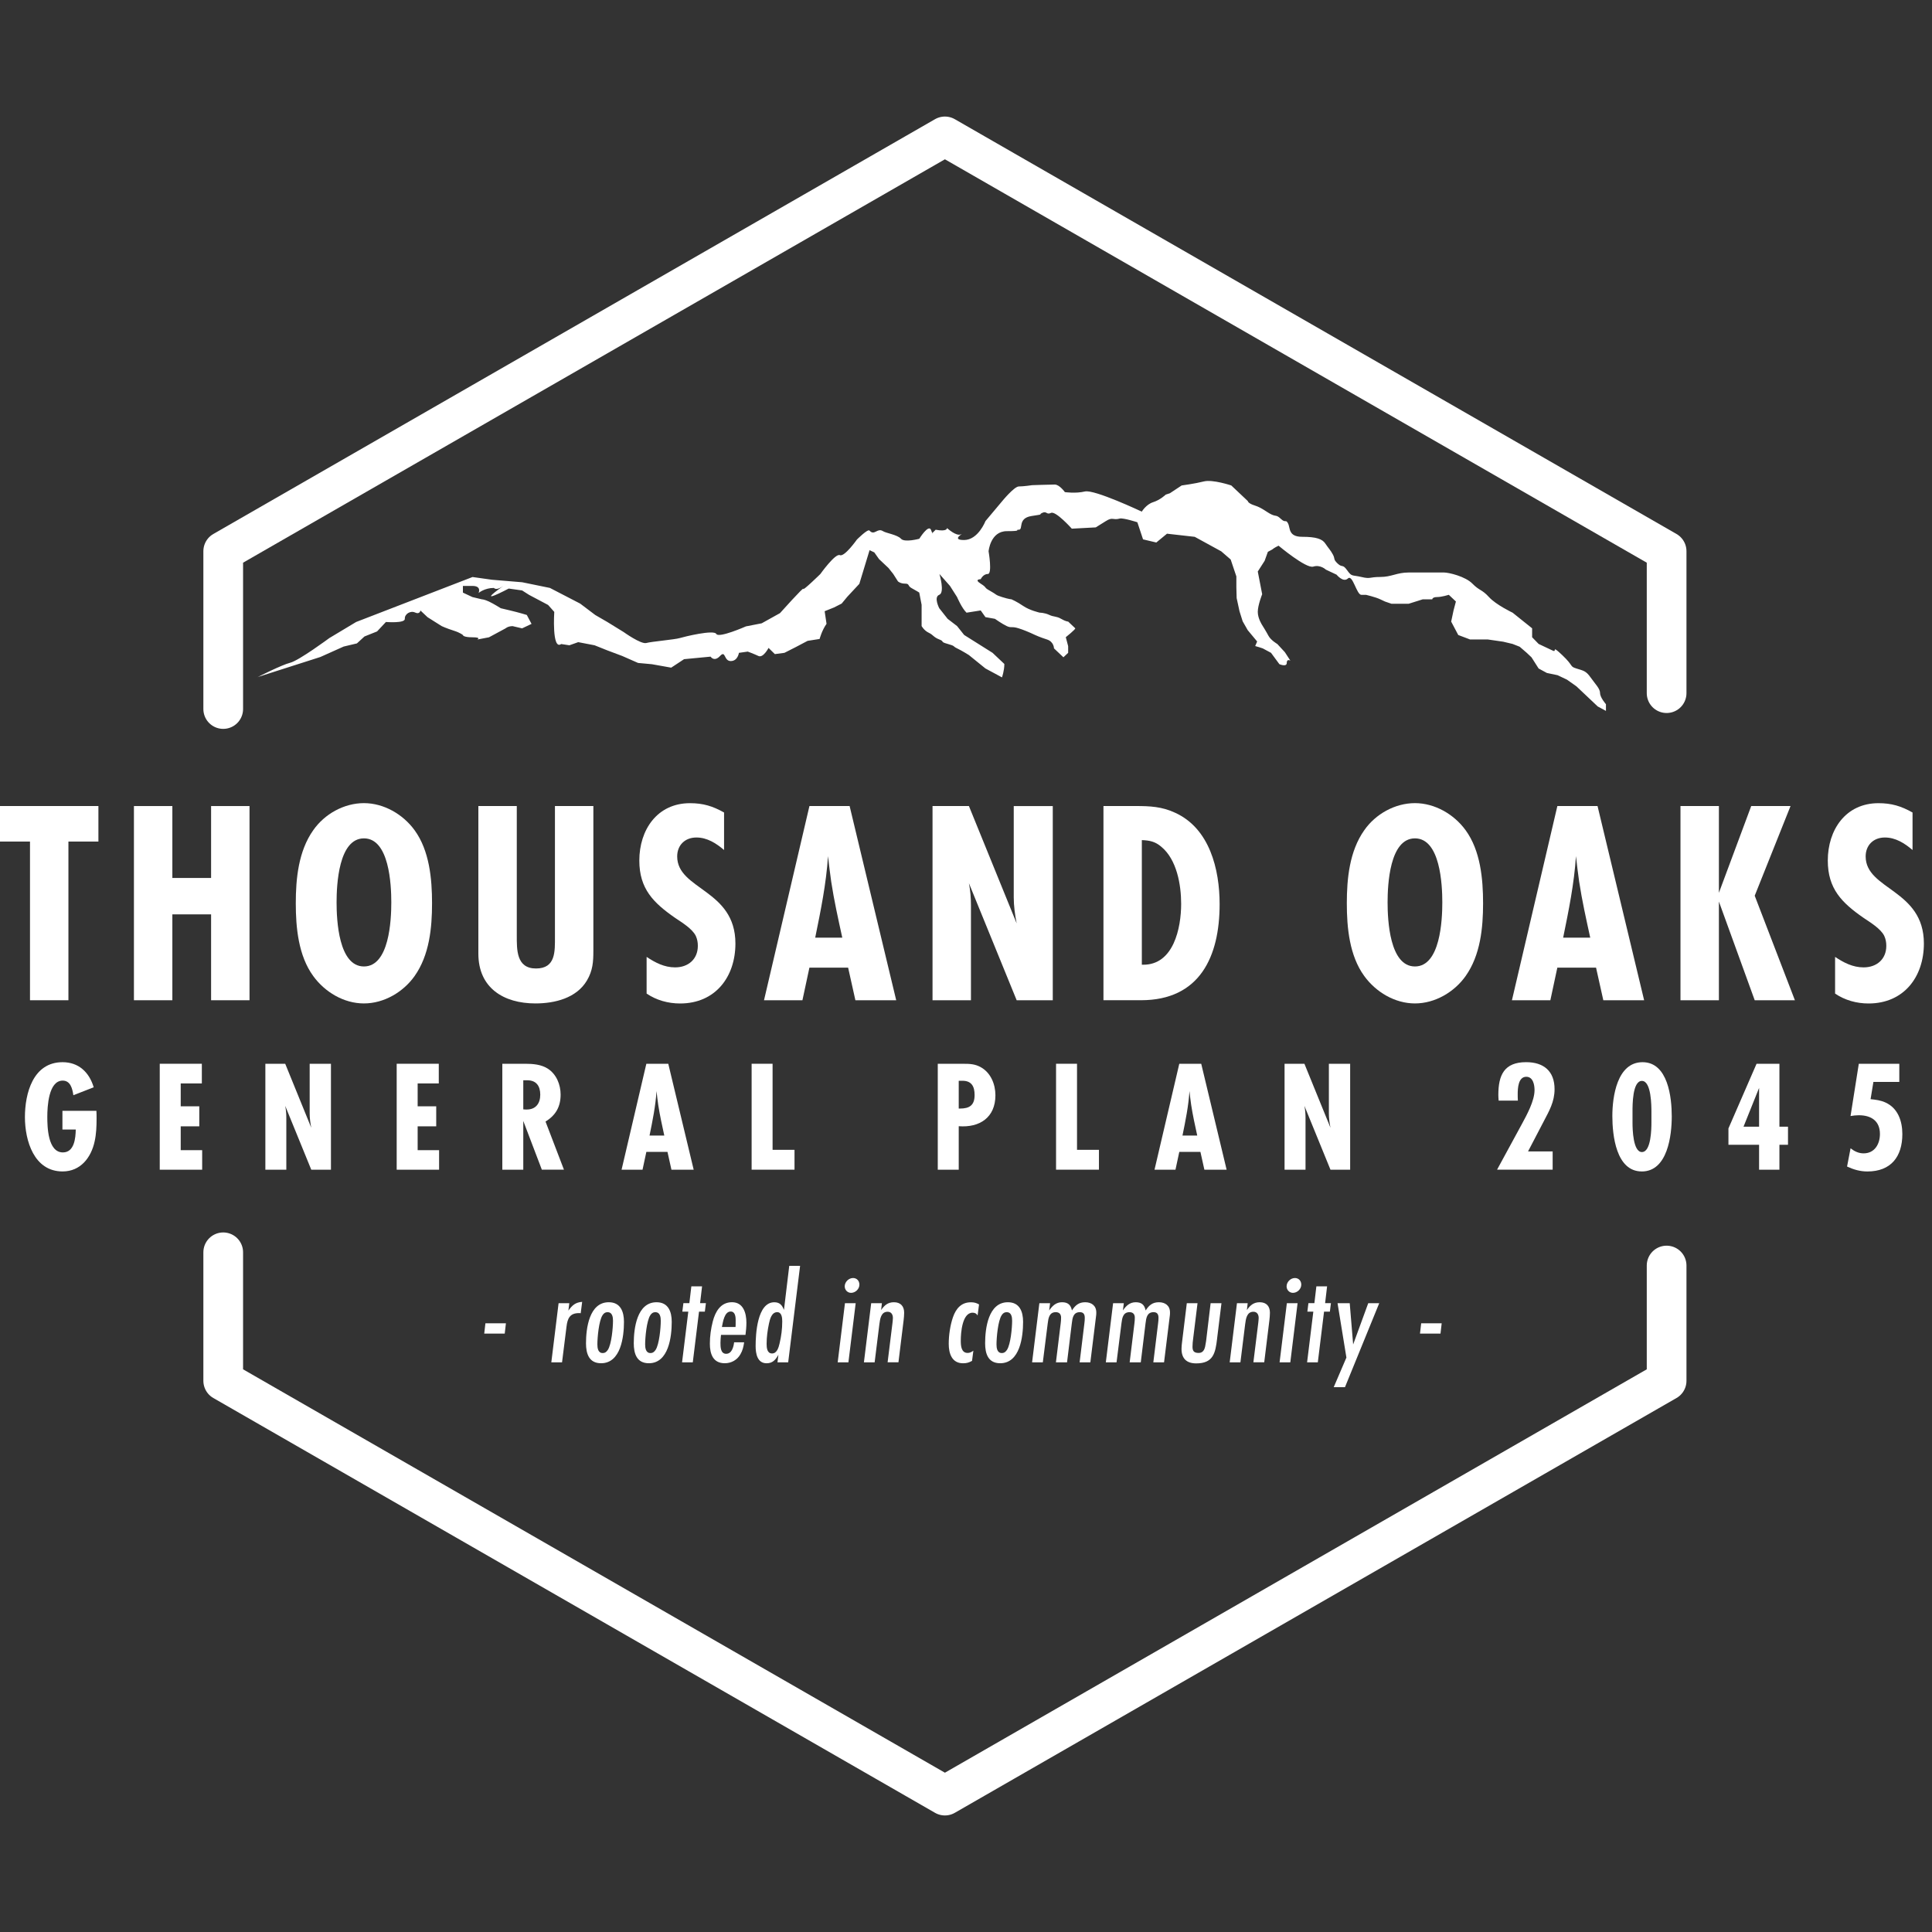 <svg xmlns="http://www.w3.org/2000/svg" xmlns:xlink="http://www.w3.org/1999/xlink" id="Layer_1" data-name="Layer 1" viewBox="0 0 800 800"><rect x="0" y="0" width="800" height="800" fill="#333333" stroke="none"/><defs><style>      .cls-1 {        fill: #fff;      }      .cls-2, .cls-3 {        fill: none;      }      .cls-4 {        clip-path: url(#clippath-1);      }      .cls-3 {        stroke: #fff;        stroke-linecap: round;        stroke-linejoin: round;        stroke-width: 16.44px;      }      .cls-5 {        clip-path: url(#clippath);      }    </style><clipPath id="clippath"><rect class="cls-2" x="78.73" y="42.78" width="625.08" height="264.51"></rect></clipPath><clipPath id="clippath-1"><rect class="cls-2" x="78.73" y="504.85" width="625.08" height="252.38"></rect></clipPath></defs><g class="cls-5"><polyline class="cls-3" points="690.11 287.02 690.11 228.24 391.27 56.48 92.43 228.24 92.43 293.59"></polyline></g><g><rect class="cls-2" y="313.69" width="800" height="130.62"></rect><path class="cls-1" d="M28.33,348.47v65.71h-15.91v-65.71H0v-14.71h40.75v14.71h-12.42Z"></path><path class="cls-1" d="M87.41,414.18v-35.56h-16.04v35.56h-15.91v-80.41h15.91v29.78h16.04v-29.78h15.91v80.41h-15.91Z"></path><path class="cls-1" d="M171.67,404.17c-4.7,6.63-12.66,11.33-20.98,11.33s-16.16-4.7-20.98-11.33c-6.15-8.44-7.23-20.01-7.23-30.14s1.08-21.58,7.23-30.26c4.7-6.75,12.78-11.21,20.98-11.21s16.16,4.58,20.98,11.21c6.15,8.44,7.23,20.13,7.23,30.26s-1.08,21.46-7.23,30.14ZM150.7,347.15c-10.49,0-11.33,19.17-11.33,26.52s.84,26.52,11.33,26.52,11.33-19.17,11.33-26.52-.84-26.52-11.33-26.52Z"></path><path class="cls-1" d="M245.7,393.68c0,4.58-.24,8.2-2.65,12.3-4.34,7.35-13.38,9.52-21.34,9.52-13.14,0-23.63-6.39-23.63-20.62v-61.12h15.91v53.41c0,6.03-.24,13.86,7.96,13.86s7.84-7.11,7.84-13.14v-54.13h15.91v59.92Z"></path><path class="cls-1" d="M299.82,351.97c-3.25-2.77-6.99-5.18-11.45-5.18-4.7,0-7.96,3.13-7.96,7.84,0,13.86,24.11,13.62,24.11,36.05,0,13.86-8.32,24.84-22.91,24.84-4.94,0-9.77-1.33-13.86-4.1v-15.19c3.62,2.41,7.35,4.34,11.81,4.34,5.42,0,9.4-3.38,9.4-8.92,0-1.45-.24-2.77-.84-4.1-1.45-3.01-5.91-5.67-8.56-7.47-9.04-6.27-14.83-12.06-14.83-23.75,0-12.66,7.35-23.75,20.98-23.75,5.43,0,9.4,1.21,14.11,3.86v15.55Z"></path><path class="cls-1" d="M354.2,414.18l-3.01-13.5h-16.03l-2.89,13.5h-15.91l18.81-80.41h16.64l19.29,80.41h-16.88ZM348.77,388.26c-1.69-7.72-3.38-15.31-4.58-23.15-.48-3.5-.96-7.11-1.33-10.61-.72,11.33-3.01,22.54-5.3,33.76h11.21Z"></path><path class="cls-1" d="M420.98,414.18l-19.77-48.46c.6,3.01.84,6.15.84,9.16v39.3h-15.91v-80.41h15.07l19.77,48.59c-.72-3.62-1.21-7.23-1.21-10.85v-37.73h16.16v80.41h-14.95Z"></path><path class="cls-1" d="M470.29,333.76c5.91,0,10.85.24,16.28,2.77,14.35,6.51,18.45,23.51,18.45,37.86,0,21.7-8.2,39.78-32.55,39.78h-15.55v-80.41h13.38ZM473.3,399.47c12.66.12,15.79-15.19,15.79-25.2,0-7.96-1.81-18.33-8.2-23.63-2.53-2.17-4.82-2.65-8.08-2.77v51.6h.48Z"></path><path class="cls-1" d="M606.88,404.17c-4.7,6.63-12.66,11.33-20.98,11.33s-16.16-4.7-20.98-11.33c-6.15-8.44-7.23-20.01-7.23-30.14s1.08-21.58,7.23-30.26c4.7-6.75,12.78-11.21,20.98-11.21s16.16,4.58,20.98,11.21c6.15,8.44,7.23,20.13,7.23,30.26s-1.08,21.46-7.23,30.14ZM585.9,347.15c-10.49,0-11.33,19.17-11.33,26.52s.84,26.52,11.33,26.52,11.33-19.17,11.33-26.52-.84-26.52-11.33-26.52Z"></path><path class="cls-1" d="M663.9,414.18l-3.01-13.5h-16.03l-2.89,13.5h-15.91l18.81-80.41h16.64l19.29,80.41h-16.88ZM658.48,388.26c-1.69-7.72-3.38-15.31-4.58-23.15-.48-3.5-.96-7.11-1.33-10.61-.72,11.33-3.01,22.54-5.3,33.76h11.21Z"></path><path class="cls-1" d="M726.59,414.18l-14.83-40.87v40.87h-15.91v-80.41h15.91v35.93l13.38-35.93h16.28l-14.83,37.13,16.64,43.28h-16.64Z"></path><path class="cls-1" d="M791.94,351.97c-3.25-2.77-6.99-5.18-11.45-5.18-4.7,0-7.96,3.13-7.96,7.84,0,13.86,24.11,13.62,24.11,36.05,0,13.86-8.32,24.84-22.91,24.84-4.94,0-9.77-1.33-13.86-4.1v-15.19c3.62,2.41,7.35,4.34,11.81,4.34,5.42,0,9.4-3.38,9.4-8.92,0-1.45-.24-2.77-.84-4.1-1.45-3.01-5.91-5.67-8.56-7.47-9.04-6.27-14.83-12.06-14.83-23.75,0-12.66,7.35-23.75,20.98-23.75,5.43,0,9.4,1.21,14.11,3.86v15.55Z"></path></g><g><path class="cls-1" d="M209,552.22h-8.49l.49-4.27h8.49l-.49,4.27Z"></path><path class="cls-1" d="M240.46,543.78c-.27-.05-.49-.05-.77-.05-3.73,0-4.71,2.25-5.1,5.53l-1.86,14.85h-4.44l3.01-24.49h4.44l-.38,3.07c1.59-2.19,2.85-3.4,5.7-3.62l-.6,4.71Z"></path><path class="cls-1" d="M248.9,564.49c-5.04,0-6.25-4-6.25-8.27,0-6.14,1.31-16.99,9.42-16.99,4.88,0,6.3,3.89,6.3,8.11,0,6.14-1.26,17.15-9.48,17.15ZM251.58,543.34c-.99,0-1.59.49-2.08,1.26-1.53,2.3-2.14,9.26-2.14,12.11,0,1.48.27,3.56,2.19,3.56.99,0,1.59-.49,2.14-1.31,1.53-2.3,2.14-9.21,2.14-12.05,0-1.53-.27-3.56-2.25-3.56Z"></path><path class="cls-1" d="M268.68,564.49c-5.04,0-6.25-4-6.25-8.27,0-6.14,1.31-16.99,9.42-16.99,4.88,0,6.3,3.89,6.3,8.11,0,6.14-1.26,17.15-9.48,17.15ZM271.36,543.34c-.99,0-1.59.49-2.08,1.26-1.53,2.3-2.14,9.26-2.14,12.11,0,1.48.27,3.56,2.19,3.56.99,0,1.59-.49,2.14-1.31,1.53-2.3,2.14-9.21,2.14-12.05,0-1.53-.27-3.56-2.25-3.56Z"></path><path class="cls-1" d="M291.86,543.12h-2.41l-2.58,20.99h-4.44l2.58-20.99h-2.47l.44-3.51h2.47l.82-6.96h4.44l-.82,6.96h2.41l-.44,3.51Z"></path><path class="cls-1" d="M308.13,555.83c-.27,1.81-.6,3.34-1.53,4.93-1.32,2.36-3.78,3.73-6.47,3.73-4.93,0-6.19-3.89-6.19-8.11,0-3.12.44-6.19,1.21-9.21,1.04-4,3.23-7.95,7.95-7.95s5.97,4.55,5.97,8.49c0,1.7-.17,3.4-.38,5.04h-10.14c-.11,1.1-.22,2.14-.22,3.23,0,1.7,0,4.6,2.36,4.6s3.07-2.9,3.29-4.77h4.16ZM304.63,546.85c0-1.42-.11-3.78-2.08-3.78-2.63,0-3.23,4.49-3.62,6.41h5.64c.05-.6.05-1.21.05-1.81v-.82Z"></path><path class="cls-1" d="M326.38,564.11h-4.44l.38-3.12c-1.15,2.03-2.36,3.51-4.88,3.51-3.89,0-4.55-4.05-4.55-7.12,0-4.99.66-18.14,7.73-18.14,2.3,0,3.23,1.21,4,3.18l2.19-18.25h4.49l-4.93,39.95ZM321.83,543.34c-2.3,0-3.01,2.85-3.4,4.66-.6,2.79-.99,5.64-.99,8.49,0,1.53.16,3.95,2.25,3.95s2.74-2.58,3.12-4.17c.71-2.96,1.1-6.03,1.1-9.1,0-1.42-.17-3.83-2.08-3.83Z"></path><path class="cls-1" d="M351.31,564.11h-4.44l3.01-24.49h4.44l-3.01,24.49ZM352.41,535.34c-1.48,0-2.63-1.21-2.63-2.69,0-1.81,1.64-3.45,3.45-3.45,1.59,0,2.63,1.21,2.63,2.74,0,1.81-1.64,3.4-3.45,3.4Z"></path><path class="cls-1" d="M364.85,542.46c1.37-1.97,2.79-3.23,5.32-3.23,2.74,0,4.22,1.64,4.22,4.33,0,1.04-.11,2.08-.22,3.12l-2.14,17.42h-4.49l2.03-16.38c.05-.66.16-1.31.16-1.97,0-1.42-.66-2.58-2.19-2.58-2.74,0-3.12,2.96-3.4,5.1l-1.97,15.84h-4.44l3.01-24.49h4.44l-.33,2.85Z"></path><path class="cls-1" d="M404.8,544.71c-.44-.82-1.15-1.15-2.08-1.15-4.33,0-4.88,8.44-4.88,11.51,0,2.03.11,5.15,2.85,5.15.88,0,1.64-.38,2.36-.93l-.55,4.22c-1.32.71-2.19.99-3.73.99-4.66,0-5.92-4.11-5.92-8.05,0-3.56.6-7.67,1.75-11.01,1.21-3.51,3.4-6.19,7.4-6.19,1.37,0,2.19.22,3.4.88l-.6,4.6Z"></path><path class="cls-1" d="M414.17,564.49c-5.04,0-6.25-4-6.25-8.27,0-6.14,1.31-16.99,9.42-16.99,4.88,0,6.3,3.89,6.3,8.11,0,6.14-1.26,17.15-9.48,17.15ZM416.85,543.34c-.99,0-1.59.49-2.08,1.26-1.53,2.3-2.14,9.26-2.14,12.11,0,1.48.27,3.56,2.19,3.56.99,0,1.59-.49,2.14-1.31,1.53-2.3,2.14-9.21,2.14-12.05,0-1.53-.27-3.56-2.25-3.56Z"></path><path class="cls-1" d="M434.44,542.63c1.32-1.92,2.85-3.4,5.32-3.4s3.62,1.1,4.11,3.4c1.37-2.14,2.85-3.4,5.48-3.4s4.6,1.42,4.6,4.22c0,.38,0,.77-.05,1.15l-2.41,19.51h-4.44l1.97-16.11c.11-.77.16-1.53.16-2.3,0-1.42-.49-2.36-2.03-2.36-2.79,0-3.07,2.46-3.34,4.66l-1.97,16.11h-4.6l1.97-16.11c.11-.82.16-1.59.16-2.41,0-1.42-.77-2.25-2.19-2.25-2.74,0-3.07,2.52-3.34,4.66l-2.03,16.11h-4.44l3.01-24.49h4.44l-.38,3.01Z"></path><path class="cls-1" d="M464.96,542.63c1.32-1.92,2.85-3.4,5.32-3.4s3.62,1.1,4.11,3.4c1.37-2.14,2.85-3.4,5.48-3.4s4.6,1.42,4.6,4.22c0,.38,0,.77-.05,1.15l-2.41,19.51h-4.44l1.97-16.11c.11-.77.17-1.53.17-2.3,0-1.42-.49-2.36-2.03-2.36-2.79,0-3.07,2.46-3.34,4.66l-1.97,16.11h-4.6l1.97-16.11c.11-.82.16-1.59.16-2.41,0-1.42-.77-2.25-2.19-2.25-2.74,0-3.07,2.52-3.34,4.66l-2.03,16.11h-4.44l3.01-24.49h4.44l-.38,3.01Z"></path><path class="cls-1" d="M503.98,554.3c-.71,5.92-1.53,10.25-8.66,10.25-4,0-6.08-2.03-6.08-6.03,0-.93.11-1.81.22-2.74l1.97-16.16h4.44l-1.81,14.68c-.16,1.15-.27,2.25-.27,3.4,0,1.81.71,2.52,2.52,2.52,2.36,0,2.68-2.19,2.96-4.05.11-.6.22-1.26.27-1.86l1.75-14.68h4.49l-1.81,14.68Z"></path><path class="cls-1" d="M516.31,542.46c1.37-1.97,2.79-3.23,5.32-3.23,2.74,0,4.22,1.64,4.22,4.33,0,1.04-.11,2.08-.22,3.12l-2.14,17.42h-4.49l2.03-16.38c.05-.66.16-1.31.16-1.97,0-1.42-.66-2.58-2.19-2.58-2.74,0-3.12,2.96-3.4,5.1l-1.97,15.84h-4.44l3.01-24.49h4.44l-.33,2.85Z"></path><path class="cls-1" d="M534.29,564.11h-4.44l3.01-24.49h4.44l-3.01,24.49ZM535.38,535.34c-1.48,0-2.63-1.21-2.63-2.69,0-1.81,1.64-3.45,3.45-3.45,1.59,0,2.63,1.21,2.63,2.74,0,1.81-1.64,3.4-3.45,3.4Z"></path><path class="cls-1" d="M550.67,543.12h-2.41l-2.58,20.99h-4.44l2.58-20.99h-2.47l.44-3.51h2.47l.82-6.96h4.44l-.82,6.96h2.41l-.44,3.51Z"></path><path class="cls-1" d="M556.92,574.41h-4.66l5.26-12.27-3.67-22.52h5.04l1.42,17.1,6.25-17.1h4.55l-14.19,34.79Z"></path><path class="cls-1" d="M596.48,552.22h-8.49l.49-4.27h8.49l-.49,4.27Z"></path></g><g><rect class="cls-2" x="7.89" y="429.54" width="784.04" height="71.25"></rect><path class="cls-1" d="M39.92,459.95c.07,1.12.07,2.24.07,3.35,0,3.09-.13,6.25-.79,9.27-1.45,6.77-5.85,12.5-13.29,12.5-11.84,0-15.59-12.76-15.59-22.49s3.29-22.75,15.59-22.75c6.71,0,11.05,4.21,12.89,10.39l-8.42,3.29c-.39-2.57-1.12-6.05-4.41-6.05-5.92,0-6.38,10.85-6.38,15s.2,14.73,6.45,14.73c4.74,0,5.26-5.92,5.33-9.47h-5.52v-7.76h14.07Z"></path><path class="cls-1" d="M66.15,484.35v-43.87h17.43v8.15h-8.75v9.47h7.69v8.29h-7.69v9.87h8.88v8.09h-17.56Z"></path><path class="cls-1" d="M128.89,484.35l-10.79-26.44c.33,1.64.46,3.35.46,5v21.44h-8.68v-43.87h8.22l10.79,26.5c-.39-1.97-.66-3.95-.66-5.92v-20.58h8.81v43.87h-8.16Z"></path><path class="cls-1" d="M164.26,484.35v-43.87h17.43v8.15h-8.75v9.47h7.69v8.29h-7.69v9.87h8.88v8.09h-17.56Z"></path><path class="cls-1" d="M224.37,484.35l-7.69-20.19v20.19h-8.68v-43.87h9.4c3.22,0,6.77.26,9.54,2.1,3.49,2.3,5.2,6.58,5.2,10.65,0,5-1.97,8.55-6.25,11.18l7.63,19.93h-9.14ZM216.67,459.36c.46.07.99.07,1.45.07,3.75,0,5.59-2.57,5.59-6.12s-1.58-5.99-5.39-5.99h-1.64v12.04Z"></path><path class="cls-1" d="M278.03,484.35l-1.64-7.37h-8.75l-1.58,7.37h-8.68l10.26-43.87h9.08l10.52,43.87h-9.21ZM275.07,470.21c-.92-4.21-1.84-8.35-2.5-12.63-.26-1.91-.53-3.88-.72-5.79-.39,6.18-1.64,12.3-2.89,18.41h6.12Z"></path><path class="cls-1" d="M311.23,484.35v-43.87h8.68v35.64h9.08v8.22h-17.76Z"></path><path class="cls-1" d="M398.82,440.49c2.76,0,4.93.07,7.37,1.45,4.08,2.3,5.99,7.04,5.99,11.58,0,9.21-6.51,13.48-15.19,12.82v18.02h-8.68v-43.87h10.52ZM397.51,459.03c3.95,0,6.05-1.38,6.05-5.59,0-3.49-1.18-5.92-5.06-5.92h-1.51v11.51h.53Z"></path><path class="cls-1" d="M437.29,484.35v-43.87h8.68v35.64h9.08v8.22h-17.76Z"></path><path class="cls-1" d="M498.71,484.35l-1.64-7.37h-8.75l-1.58,7.37h-8.68l10.26-43.87h9.08l10.52,43.87h-9.21ZM495.75,470.21c-.92-4.21-1.84-8.35-2.5-12.63-.26-1.91-.53-3.88-.72-5.79-.39,6.18-1.64,12.3-2.89,18.41h6.12Z"></path><path class="cls-1" d="M550.92,484.35l-10.79-26.44c.33,1.64.46,3.35.46,5v21.44h-8.68v-43.87h8.22l10.79,26.5c-.39-1.97-.66-3.95-.66-5.92v-20.58h8.81v43.87h-8.16Z"></path><path class="cls-1" d="M620.56,455.74c-.07-.79-.13-1.58-.13-2.37,0-8.22,2.43-13.55,11.51-13.55,7.23,0,11.77,3.68,11.77,11.18,0,5.26-2.24,9.01-4.6,13.55l-6.38,12.23h10.19v7.56h-23.02l10.19-18.74c2.1-3.88,5.33-9.73,5.33-14.21,0-2.17-.59-5.52-3.42-5.52-3.35,0-3.55,4.8-3.55,7.17,0,.92,0,1.78.07,2.7h-7.96Z"></path><path class="cls-1" d="M679.81,485.07c-10.65,0-12.17-15.06-12.17-22.95s1.91-22.29,12.5-22.29,12.1,14.73,12.1,22.43-1.64,22.82-12.43,22.82ZM683.82,460.67c0-2.7,0-13.09-3.95-13.09s-3.88,10.13-3.88,12.76v4.6c0,2.56.2,12.1,3.88,12.1,3.88,0,3.95-9.8,3.95-12.43v-3.95Z"></path><path class="cls-1" d="M736.82,474.03v10.33h-8.42v-10.33h-12.69v-6.77l11.64-26.77h9.47v26.04h3.55v7.5h-3.55ZM728.4,450.48l-6.44,16.05h6.44v-16.05Z"></path><path class="cls-1" d="M774.57,455.15c2.1.2,4.21.46,6.18,1.38,5.2,2.37,6.97,7.76,6.97,13.09,0,9.34-4.73,15.46-14.47,15.46-3.03,0-5.72-.79-8.42-2.04l1.45-7.56c1.58,1.25,3.35,2.1,5.39,2.1,4.6,0,6.77-3.88,6.77-8.02,0-5.46-3.68-7.76-8.75-7.76-1.12,0-2.3.13-3.42.33l3.42-21.64h16.77v7.5h-10.72l-1.18,7.17Z"></path></g><g class="cls-4"><polyline class="cls-3" points="92.43 518.55 92.43 571.76 391.27 743.52 690.11 571.76 690.11 524.03"></polyline></g><path class="cls-1" d="M106.61,280.41s9.92-5.07,13.57-5.99c3.65-.93,16.18-10.2,16.18-10.2l11.11-6.67,48.2-18.62,8.03,1.13,12.53,1.04,11.48,2.35,12.53,6.49,6.26,4.73,4.96,2.87,6.78,4.18s7.18,5.15,9.39,4.53c2.22-.61,11.81-1.42,13.84-2.04,2.02-.61,14.16-3.56,15.14-1.71.98,1.85,12.27-3.13,12.27-3.13l6.52-1.27,7.57-4.21s10-11.17,9.66-10.07c-.35,1.11,7.05-6.12,7.05-6.12,0,0,6.2-8.69,8.09-7.83,1.9.86,7.05-6.44,7.05-6.44,0,0,4.5-4.54,5.22-3.73,2.06,2.3,3.21-1.3,5.61.26,1.24.8,5.95,1.47,7.44,3.13,1.49,1.66,7.57,0,7.57,0,0,0,3.92-6.35,4.89-3.58.98,2.77.49.71.49.71v.52l1.4-1.39c4.89.93,4.71-.7,4.71-.7,0,0,3.77,3.53,5.73,2.61,1.96-.92-4.57,2.35,1.3,2.35s8.87-7.83,8.87-7.83l6.79-8.09s5.09-6.26,7.05-6.26,5.48-.53,5.48-.53c0,0,7.44-.26,9.39-.26s4.18,3.13,4.18,3.13c0,0,4.39.66,8.31-.26,3.91-.93,23.54,8.35,23.54,8.35,0,0,1.76-2.99,4.7-3.92,2.94-.92,5.22-3.13,5.22-3.13l1.7-.56,4.89-3.23s5.55-.74,9.2-1.67c3.66-.92,11.35,1.67,11.35,1.67l6.85,6.47s0,.93,2.94,1.85c2.94.92,4.89,2.77,6.86,3.69,1.96.93,1.96,0,3.91,1.85,1.96,1.85,1.96,0,2.94,1.85.98,1.85,0,5.55,5.87,5.55s8.32.93,9.55,2.77c1.22,1.85,2.2,2.77,3.18,4.62.98,1.85,0,1.85,1.96,3.7,1.96,1.85,1.96,0,3.92,2.77,1.96,2.77,1.96,1.85,5.87,2.77,3.91.93,3.15,0,7.83,0s6.86-1.85,11.75-1.85h14.68c1.96,0,8.81,1.62,11.74,4.62,2.94,3,3.91,2.31,6.85,5.55,2.94,3.23,9.79,6.47,9.79,6.47l8.08,6.47v3.7l2.69,2.77s3.91,1.85,5.87,2.77c1.96.93-.98-2.77,3.91,1.85,4.89,4.63,2.94,4.63,5.87,5.55,2.93.93,3.91.93,5.87,3.7,1.96,2.77,3.92,4.62,3.92,6.47s2.44,4.62,2.44,4.62v2.77l-3.42-1.85-3.91-3.7-4.89-4.62-3.92-2.77-3.91-1.85-4.41-.92-3.42-1.85-2.94-4.62-1.96-1.85-2.94-2.54-2.94-1.16-3.91-.93-6.36-.92h-7.34l-4.89-1.85-2.93-5.55.98-4.62.98-3.7-2.94-2.77s-2.94.93-4.89.93-1.96.93-1.96.93h-3.92l-5.87,1.85h-7.07l-2.72-.93-1.96-.92c-1.96-.93-5.87-1.85-5.87-1.85h-1.96c-1.96,0-3.59-8.63-5.55-6.78-1.96,1.85-4.7-1.57-4.7-1.57l-4.44-2.09s-2.28-2.18-5.22-1.25c-2.94.93-14.36-8.66-14.36-8.66-1.96.92-2.61,1.56-2.61,1.56l-1.82.98-1.34,3.72-2.84,4.43,1.82,9.4s-1.82,4.54-1.82,7.31,1.82,5.48,1.82,5.48c0,0,1.63,2.59,2.61,4.43.98,1.85,3.66,3.4,3.66,3.4l3.13,3.39,2.28,3.51s-1.5-.93-1.5.92-3.05.53-3.05.53l-3.47-4.7-3.39-1.82-1.57-.52-1.59-.46.81-1.89-3.91-4.7-2.09-3.66-1.31-4.18-1.18-5.44-.12-4.48v-4.49l-2.35-7-3.92-3.39-10.96-6-11.49-1.3-4.43,3.65-5.49-1.3-2.35-7.08s-5.89-1.92-7.31-1.53c-2.87.78-2.81-.81-5.74,1.04-2.94,1.85-4.18,2.61-4.18,2.61l-9.92.53s-6.65-7.45-8.61-6.53c-1.96.93-1.7-.93-3.66,0-1.96.93,1.44.38-4.44,1.3-5.87.93-3.26,5.66-5.22,5.66s1.89.6-4.96.6-7.57,8.35-7.57,8.35c0,0,1.63,9.39-.32,9.39s-2.94,2.15-2.94,2.15c0,0-2.94,0,0,1.85s.98,1.39,3.92,3c2.93,1.62,1.96,1.62,4.89,2.54,2.93.93,3.91.93,3.91.93,0,0,2.2.92,4.89,2.77,2.69,1.85,6.85,2.77,6.85,2.77,0,0,1.96,0,3.92.92,1.96.93,2.93.47,4.89,1.62,1.96,1.15,2.94,1.15,2.94,1.15,0,0,2.61,2.47,2.93,2.77.33.31-3.91,3.7-3.91,3.7l.98,3.7v2.77l-1.96,1.85-3.91-3.7s0-2.77-2.94-3.69c-2.94-.93-4.89-1.85-4.89-1.85q-3.91-1.85-6.85-2.77c-2.94-.92-2.94,0-4.89-.92-1.96-.93-4.89-3-4.89-3l-3.92-.7-1.96-2.77-5.87.93c-1.96-1.85-3.92-6.47-3.92-6.47l-2.94-4.62-4.36-4.93s2.32,7.7-.08,8.62c-2.41.93,0,5.55,0,5.55l3.47,4.39,3.91,3,2.94,3.69,2.94,1.85c2.94,1.85,5.87,3.69,5.87,3.69l2.94,1.85,4.89,4.62c0,2.77-.98,5.55-.98,5.55l-6.86-3.7-6.85-5.55s-2.94-1.85-4.89-2.77c-1.96-.92-.53-.92-3.91-1.85-3.39-.93-1.06-.93-3.47-1.85-2.41-.93-2.41-1.85-4.36-2.77-1.96-.93-2.94-2.77-2.94-2.77v-8.78l-.98-5.08s-1.47-.93-3.18-1.85c-1.72-.92-.73-1.85-2.69-1.85s-2.94-.93-2.94-.93l-1.96-3.07-1.96-2.47-3.92-3.69-1.96-2.77-1.96-.93-4.24,13.95-4.96,5.32-2.35,2.84-3.13,1.6-3.92,1.57.78,5.22c-1.96,2.77-2.87,6.27-2.87,6.27l-4.96.78-4.96,2.61-4.63,2.35-3.98.53-2.61-2.56s-2.22,4.27-4.18,3.34c-1.96-.92-4.43-1.82-4.43-1.82l-3.66.52s-.46,3.4-3.39,3.4-2.02-4.68-4.44-2.09c-2.42,2.59-3.9.26-3.9.26l-10.98,1.05-5.33,3.51-7.98-1.42-5.74-.53-6.52-2.87-6.26-2.35-5.22-2.09-6.78-1.3-3.66,1.3-3.39-.52c-3.92,2.77-2.87-13.31-2.87-13.31l-2.55-2.87-7.89-4.18-2.87-1.83-5.55-.78s-14.83,7.84-2.29-1.04c-2.94,2.08-3.84.78-3.84.78-3.91,0-6.35,2.09-6.35,2.09,0,0,1.4-2.92-2.54-2.92h-3.95v2.77l3.95,1.85,3.91.93s.98,0,2.94.92c1.96.93,4.89,2.77,4.89,2.77l3.92.93c3.91.93,6.85,1.85,6.85,1.85l1.96,3.7-3.91,1.85-3.92-.92c-1.96,0-2.93.92-2.93.92l-6.86,3.7-4.89.93s1.99-.93-1.96-.93-3.95-.93-3.95-.93c0,0-.95-.92-3.89-1.85-2.94-.93-4.89-1.85-4.89-1.85l-2.94-1.85-2.93-1.85-2.94-2.77s-.25,1.76-2.2.84c-1.96-.92-4.39.66-4.26,2.61.13,1.95-7.83,1.31-7.83,1.31l-3.66,3.91-5.22,2.09-3.13,2.87-5.48,1.3-9.66,4.33-26.1,8.35Z"></path></svg>